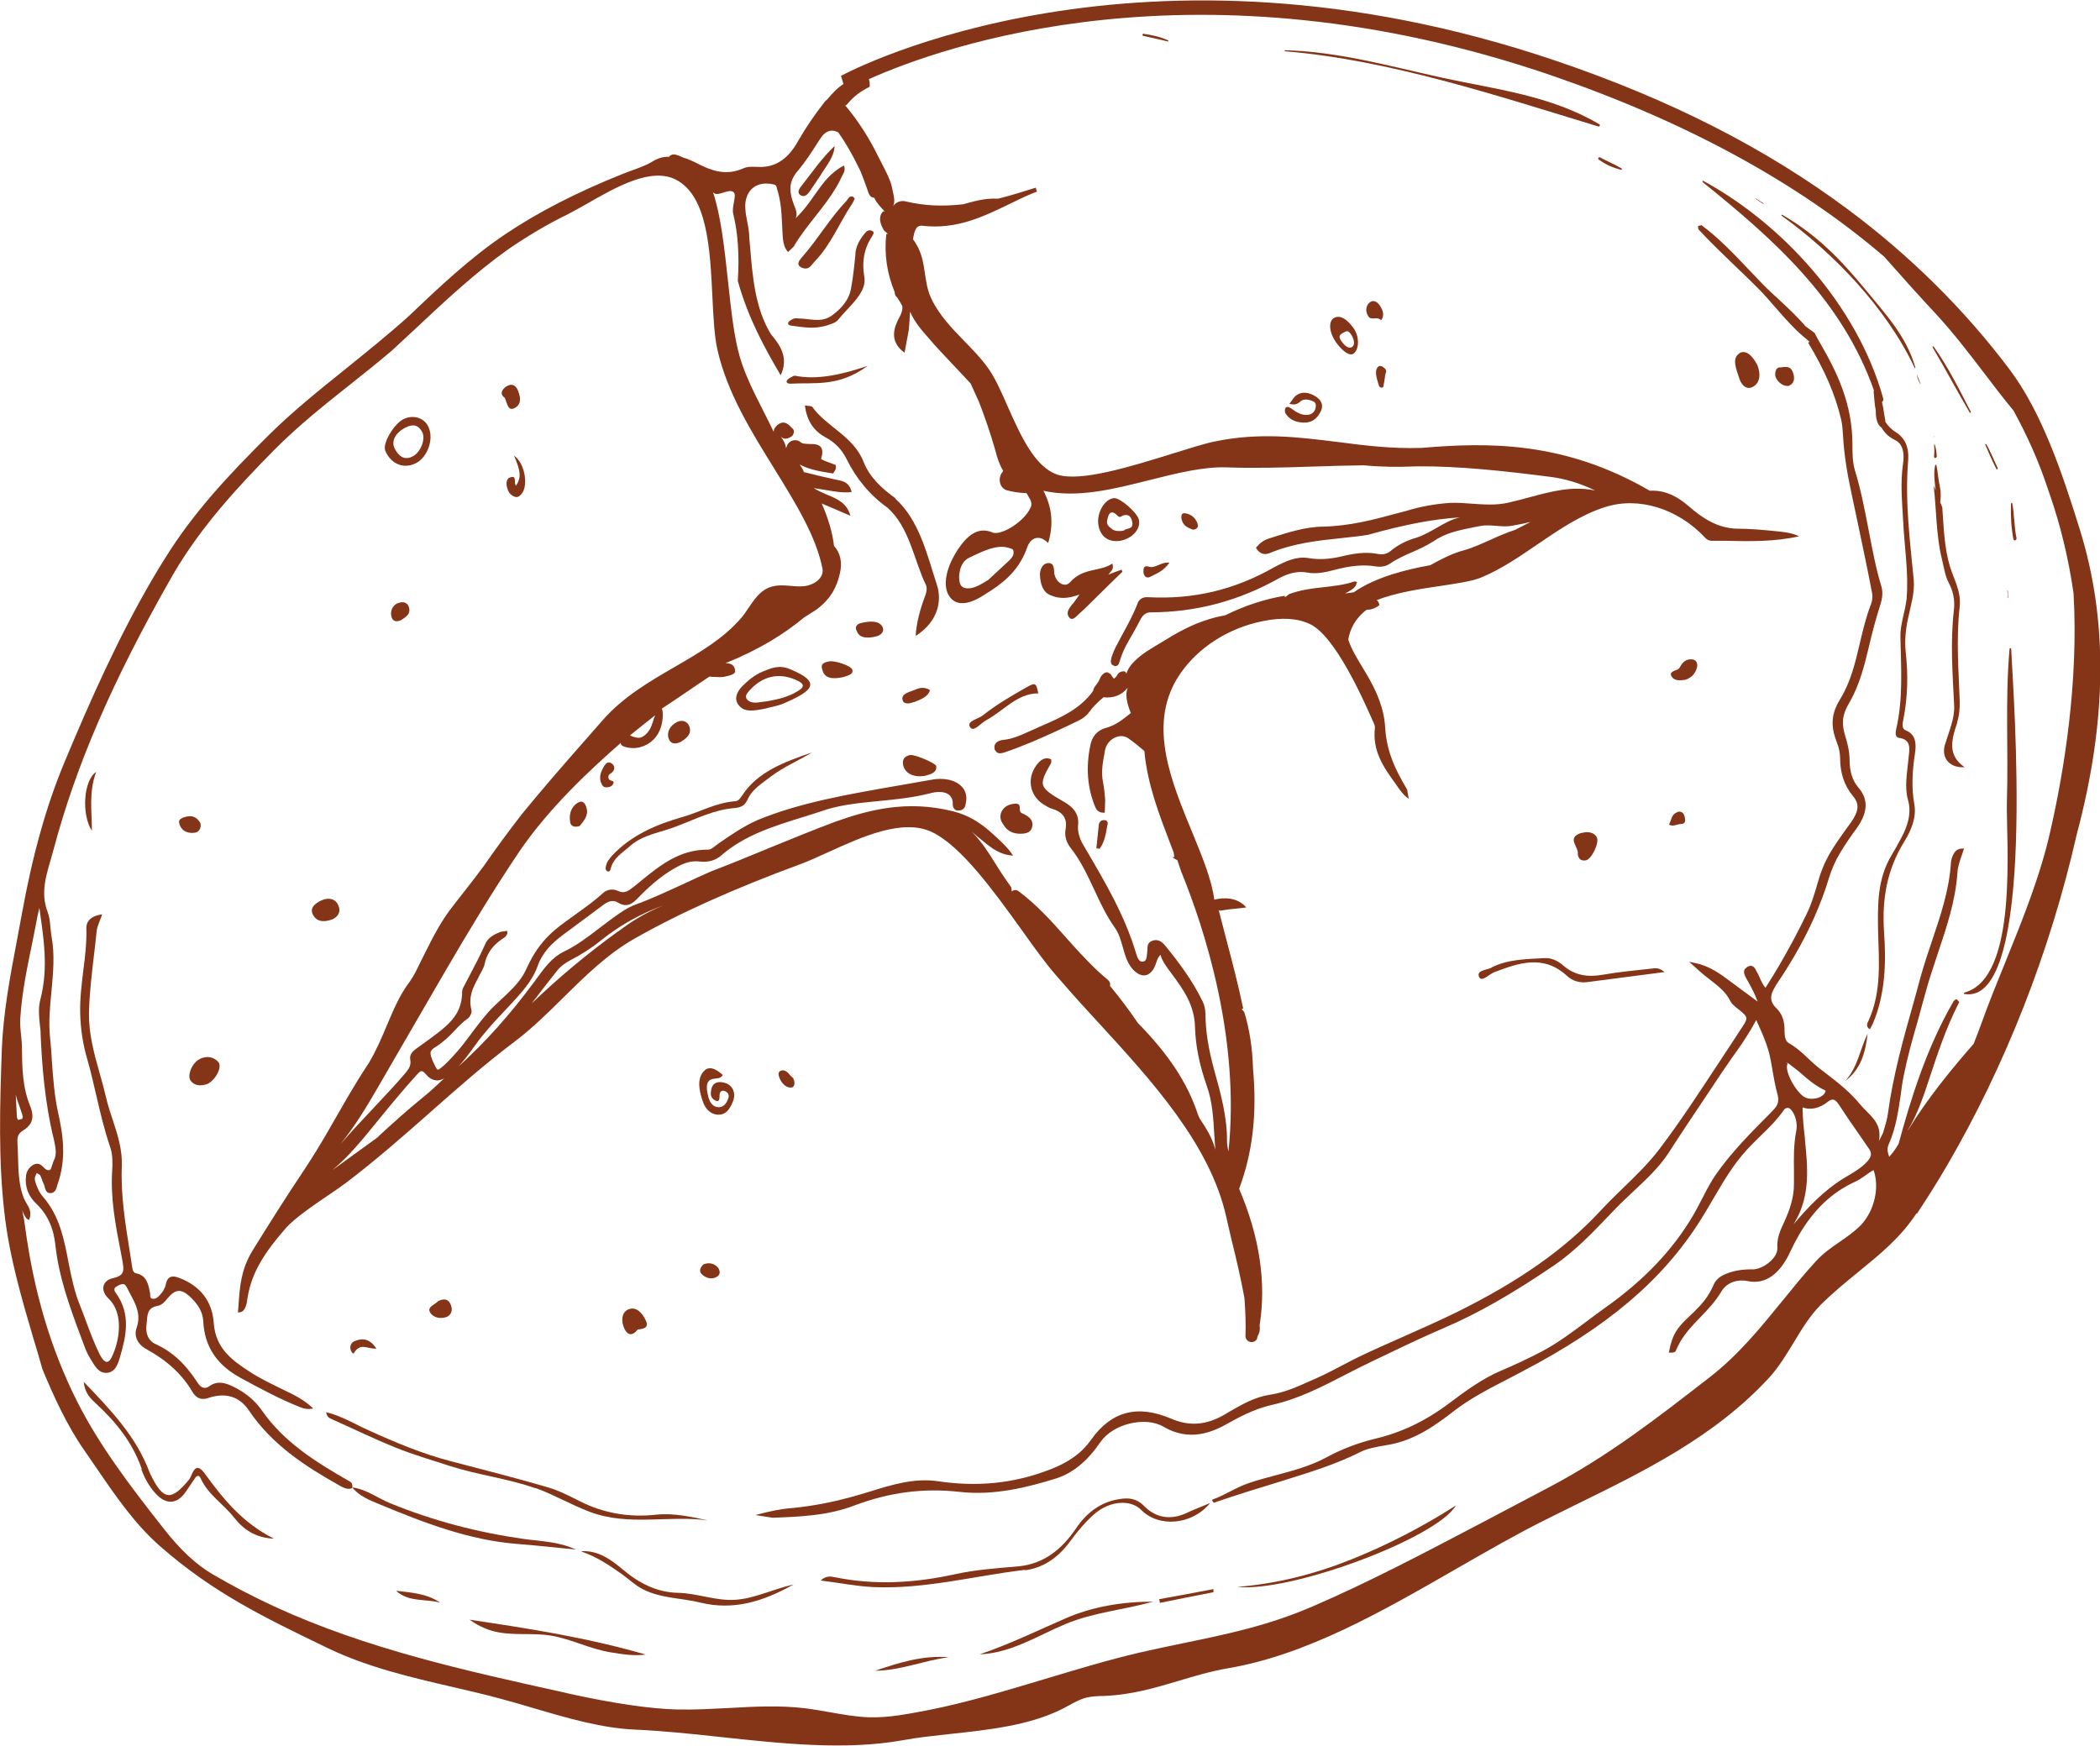 <?xml version="1.0" encoding="UTF-8"?><svg id="_レイヤー_2" xmlns="http://www.w3.org/2000/svg" viewBox="0 0 102.38 85.12"><defs><style>.cls-1{fill:#843518;}</style></defs><g id="_レイヤー_1-2"><path class="cls-1" d="m83.04,8.82c3.84,2.09,7.5,6.05,8.77,10.6.02.09-.01.15-.06.19.04.15.07.31.09.46.02.18.07.34.08.51.13.19.29.36.5.49.45.28.65.74.61,1.34-.17,2.06.09,3.98.27,5.87.05.63-.14,1.23-.27,1.84-.13.57-.18,1.14-.12,1.69.12,1.09.1,2.18-.12,3.29-.04.19-.09.44.13.52.51.2.5.7.44,1.12-.13.85-.18,1.66-.03,2.49.11.62-.15,1.26-.5,1.82-.84,1.36-1.08,2.8-.98,4.36.11,1.52.07,3.06-.55,4.52-.04.09-.09.16-.14.26-.23-.14-.11-.32-.06-.43.64-1.42.5-2.9.46-4.36-.02-1.3-.04-2.55.67-3.72.16-.26.31-.54.45-.8.33-.61.52-1.23.34-1.87-.18-.65-.04-1.32.02-1.99.04-.42.19-.96-.46-1.04-.2-.03-.17-.25-.14-.41.35-1.51.24-2.99.21-4.49-.02-.63.23-1.24.3-1.87.11-1.29-.11-2.54-.17-3.86-.05-.91-.14-1.81,0-2.76.07-.46,0-.95-.39-1.13-.31-.15-.52-.36-.66-.61-.21-.12-.29-.48-.28-.82-.06-.31-.08-.65-.11-.99,0,.01.02.02.03.03-1.54-4.42-4.87-7.38-8.35-10.18-.04-.03-.01-.1.03-.07Z"/><path class="cls-1" d="m49.97,76.55c-2.46.29-4.88.95-7.39.84-.84-.04-1.68-.21-2.57-.32.25-.23.46-.21.7-.16,1.96.4,3.91.28,5.86-.15,1-.22,2.04-.29,3.07-.38,1.26-.12,2.13-.84,2.81-1.84.52-.77,1.2-1.3,2.12-1.44.42-.07.82-.05,1.18.31.59.61,1.31.73,2.09.37.34-.16.7-.3,1.16-.49-.9,1.09-2.51,1.2-3.36.34-.53-.53-1.51-.44-2.23.15-.49.41-.89.91-1.26,1.41-.57.77-1.3,1.27-2.18,1.38Z"/><path class="cls-1" d="m26.1,72.57c-1.36-.48-2.78-.64-4.15-1.08-.89-.29-1.79-.55-2.66-.9-1.06-.43-2.09-.93-3.14-1.4-.11-.05-.21-.1-.25-.33.77.19,1.41.59,2.08.89,1.3.59,2.61,1.14,3.99,1.5,1.57.41,3.14.81,4.69,1.26.56.16,1.09.43,1.62.7,1.17.59,2.42.79,3.7.65.87-.09,1.7.1,2.55.28-1.91-.27-3.88.3-5.78-.42-.9-.34-1.73-.83-2.64-1.16Z"/><path class="cls-1" d="m43.64,24.31c1.18,1.05,1.56,2.75,2.03,4.19.25.72.12,1.78-1.03,2.51.04-.64.21-1.29.48-2,.06-.16.08-.37.02-.49-.58-1.18-.79-2.81-1.88-3.77-.86-.61-1.53-1.43-1.99-2.37-.24-.48-.58-.82-1.05-1.07-.58-.32-.89-.83-.98-1.54.18.03.32.02.36.07.68.96,2.02,1.44,2.5,2.68.3.76.9,1.31,1.56,1.78Z"/><path class="cls-1" d="m6.91,71.63c-.44-1.28-1.25-2.28-2.22-3.18-.27-.25-.55-.5-.61-1.07,1.35,1.4,2.57,2.69,3.21,4.41.01.04.04.07.05.11.62,1.28,1.01,1.31,1.89.23.14-.17.26-.96.75-.28.9,1.24,1.85,2.42,3.38,3.18-.91-.04-1.49-.45-1.94-1.02-.52-.67-1.28-1.12-1.64-1.93-.09-.2-.22-.1-.3.04-.13.2-.27.39-.4.59-.43.65-.98.69-1.5.11-.31-.34-.54-.75-.69-1.18Z"/><path class="cls-1" d="m36.41,39.04c-.09.24-.32.34-.58.36-1.02.08-1.89.53-2.79.87-.79.33-1.67.4-2.33.99-.37.33-.81.57-.94,1.11-.02.08-.06.15-.15.12-.08-.03-.1-.11-.09-.19.03-.24.16-.41.32-.59.93-.98,2.12-1.5,3.42-1.87.85-.24,1.63-.7,2.57-.77.18-.01.26-.17.35-.29.74-1.14,2.03-1.62,3.4-2.09-.68.41-1.41.72-2,1.17-.45.35-.96.64-1.17,1.19Z"/><path class="cls-1" d="m65.91,76.03c1.76-.71,3.46-1.59,5.07-2.62-.93,1.59-8.04,4.25-10.66,3.97,1.94-.15,3.8-.63,5.59-1.35Z"/><path class="cls-1" d="m52.29,29.46c.07-.1.15-.19.34-.47-.6.22-.99.21-1.4.04-.39-.15-.51-.54-.53-1.01,0-.28.14-.54.38-.56.19-.02.3.07.31.39.01.51.5.85.77.55.65-.74,1.45-.5,2.07-.92.09.3-.06.35-.2.54.28-.11.47-.18.65-.24.01.03.03.07.04.1-.44.42-.88.86-1.35,1.32-.25.25-.51.51-.78.75-.14.13-.31.34-.46.16-.19-.23,0-.45.14-.64Z"/><path class="cls-1" d="m17.15,72.51s.02.01.02.02c-.01,0-.02,0-.03,0v-.02Z"/><path class="cls-1" d="m17.18,72.53c.68.09,1.23.52,1.84.77,2.1.86,4.26,1.42,6.49,1.74.86.12,1.74.13,2.56.52-.94-.09-1.88-.2-2.81-.27-2.38-.18-4.57-1.03-6.74-1.93-.48-.2-.99-.39-1.35-.83Z"/><path class="cls-1" d="m38.49,32.62c-.51-.21-.9-.04-1.29.12-.44.18-.75.46-1.04.75-.28.31-.39.66-.09.96.28.29.73.2,1.21.11.27-.08.63-.13.93-.26,1.4-.61,1.9-1.02.28-1.68Zm.25,1.17c-.35.18-.73.3-1.31.4-.1.01-.27.04-.45.06-.24.03-.45,0-.57-.16-.11-.15.01-.28.12-.41.64-.71,1.41-.89,2.24-.54.5.21.49.38-.02.64Z"/><path class="cls-1" d="m28.36,75.64c.82-.04,1.44.42,2.01.9.8.67,1.66,1.11,2.69,1.13.94.02,1.83.4,2.78.34.94-.06,1.79-.5,2.85-.75-1.52.86-2.96,1.27-4.53.89-.92-.23-1.9-.2-2.79-.64-.4-.2-.7-.5-1.05-.75-.62-.44-1.24-.85-1.96-1.1Z"/><path class="cls-1" d="m72.71,47.18c.81-.41,1.7-.41,2.58-.46.35-.02.66.13.92.36.57.49,1.2.58,1.93.45.79-.14,1.6-.21,2.39-.3.17-.02.35-.06.62.17-1.34.17-2.56.33-3.77.49-.37.05-.72-.06-.98-.3-1.15-1.06-2.35-.64-3.56-.18-.25.1-.6.5-.73.23-.15-.33.37-.34.6-.45Z"/><path class="cls-1" d="m56.22,78.1c-1.42.4-2.9.52-4.27,1.09-1.37.57-2.65,1.42-4.19,1.48,1.42-.48,2.76-1.13,4.13-1.73,1.36-.6,2.83-.84,4.33-.84Z"/><path class="cls-1" d="m41.7,12.35c.04-.36.21-.67.46-.97.08-.11.21-.2.36-.12.13.06.05.17,0,.26-.43.64-.49,1.3-.39,1.93.18.81-.73,1.46-1.3,2.18-.06.07-.23.14-.21.13-.87.36-1.45.18-2.05.12-.12-.02-.19-.09-.13-.17.05-.07.15-.13.25-.17.07-.03.18-.02.26-.01.52,0,1.08.23,1.6-.14.54-.39.84-.82.93-1.27.11-.57.17-1.17.23-1.77Z"/><path class="cls-1" d="m18.78,21.97c.27.65.88.91,1.47.63.57-.27.9-1.13.66-1.73-.18-.48-.73-.67-1.22-.44-.47.21-1.05,1.19-.91,1.53Zm.47-.08c-.2-.38.03-.8.54-1.05.35-.18.61-.11.79.22.19.35-.08,1.01-.47,1.2-.42.21-.68-.04-.86-.37Z"/><path class="cls-1" d="m31.48,80.68c-.59.08-1.16-.02-1.72-.11-.99-.16-1.89-.64-2.88-.81-.93-.16-1.87.02-2.79-.21-.48-.12-.89-.35-1.2-.57,2.83.42,5.73.87,8.59,1.7Z"/><path class="cls-1" d="m34.3,52.25c.25-.3.6-.14.94.17-.13.21-.35.15-.52.2-.3.08-.28.4-.23.68.05.26.14.59.42.67.25.08.45-.07.55-.3.06-.13.15-.33-.09-.45-.15-.08-.28-.02-.29.18,0,.19,0,.39-.25.24-.2-.12-.19-.32-.16-.48.07-.44.43-.44.72-.34.33.12.49.48.36.84-.15.39-.34.74-.81.69-.34-.04-.57-.32-.68-.65-.18-.52-.28-1.08.03-1.44Z"/><path class="cls-1" d="m54.66,26.36c.57-.12.97-.59.86-1.03-.1-.36-.93-1.07-1.21-1.04-.48.04-.88.77-.75,1.37.12.56.54.81,1.11.7Zm-.45-.57c-.13-.09-.29-.21-.23-.43.05-.21.1-.46.35-.34.11.05.2.25.32.17.22-.14.49-.12.55.27.07.39-.31.27-.42.42-.22.02-.39.04-.57-.08Z"/><path class="cls-1" d="m41.56,9.91c-.64.95-1.03,2-1.85,2.85-.15.15-.26.43-.6.3-.33-.13-.15-.36,0-.53.78-.89,1.35-1.89,2.16-2.74.09-.1.12-.25.3-.2.03,0,.06.05.1.09-.03.07-.06.15-.11.23Z"/><path class="cls-1" d="m65.98,15.99c-.29-.4-.62-.64-.92-.5-.33.16-.27.77.14,1.29.28.35.58.59.78.47.31-.23.29-.87,0-1.26Zm-.1.33c.13.22.19.48.05.59-.14.11-.32.01-.51-.24-.22-.3-.08-.35.07-.45.09-.02.21-.2.39.11Z"/><path class="cls-1" d="m49.72,39.48c0,.17.13.18.22.23.31.15.46.36.37.65-.05.18-.2.27-.44.29-.38.03-.68-.07-.88-.33-.07-.09-.13-.2-.18-.29-.14-.4.14-.78.59-.83.25-.03.33,0,.32.27Z"/><path class="cls-1" d="m15.66,43.91c.3-.14.64-.12.8.17.16.28.11.56-.23.74-.4.15-.77.16-.97-.21-.18-.33.1-.56.4-.7Z"/><path class="cls-1" d="m9.73,51.64c.38-.18.69-.09.9.13.22.22-.07.84-.5,1.08-.33.12-.65.11-.84-.16-.18-.26.09-.88.44-1.04Z"/><path class="cls-1" d="m84.79,17.23c.34-.22.68.17.89.58.16.43.14.83-.2,1.04-.31.19-.58-.05-.69-.41-.13-.41-.38-.96,0-1.2Z"/><path class="cls-1" d="m77.11,40.62c.28-.09.59-.04.73.19.16.27-.25,1.09-.52,1.14-.25.05-.37-.08-.4-.3.07-.35-.59-.79.18-1.04Z"/><path class="cls-1" d="m64.38,20.08c-.17.33-.44.6-1.01.51-.29-.04-.54-.18-.69-.42-.06-.09-.05-.24.01-.3.09-.08.23.02.35.11.54.41,1.1.31,1.11-.2,0-.08-.02-.15-.11-.2-.18-.09-.35-.12-.51-.08-.19.05-.22.31-.67.19.14-.17.21-.33.35-.42.25-.18.6-.16.96.08.35.24.32.52.21.73Z"/><path class="cls-1" d="m44.39,36.82c.2-.04,1.22.39,1.25.53.04.2-.08.33-.31.41-.09.03-.18.06-.24.07-.61.11-1.07-.18-1.07-.65,0-.21.13-.32.37-.37Z"/><path class="cls-1" d="m30.69,63.83c.35-.11.63.21.79.55.17.36-.08.42-.39.45-.24.31-.52.35-.7-.17-.13-.38-.02-.74.3-.83Z"/><path class="cls-1" d="m50.61,33.81c-1.02,0-1.69.86-2.53,1.31-.26.14-.6.58-.77.36-.24-.31.37-.41.61-.6.64-.51,1.36-.93,2.08-1.34.49-.28.51-.25.62.27Z"/><path class="cls-1" d="m40.03,8.51c-.18.27-.36.54-.54.8-.1.15-.24.31-.42.23-.25-.11-.11-.34,0-.47.54-.69,1.02-1.39,1.62-1.95-.03.54-.38.93-.66,1.38Z"/><path class="cls-1" d="m41.1,33.02c-.55.12-.89.03-.99-.3-.06-.19-.15-.39.32-.47.27-.05,1.05.21,1.12.4.08.24-.23.29-.44.37Z"/><path class="cls-1" d="m81.79,32.65s.09-.07.11-.12c.13-.25.33-.43.64-.37.16.03.23.2.2.35-.07.3-.24.53-.58.64-.24.03-.51.06-.65-.14-.16-.23.09-.29.27-.36Z"/><path class="cls-1" d="m33.18,36.18c-.34.16-.52.04-.59-.19-.09-.33.1-.62.41-.78.25-.13.52-.04.61.22.13.38-.17.59-.43.75Z"/><path class="cls-1" d="m46.25,80.81c-1.21.16-2.35.65-3.58.66,1.16-.4,2.33-.76,3.58-.66Z"/><path class="cls-1" d="m24.85,23.29c.39-.16.17.29.31.39.25-.39.24-.67-.1-1.46.51.34.7,1.39.4,1.82-.09.12-.19.23-.34.19-.24-.07-.36-.26-.41-.51-.04-.17-.01-.37.14-.44Z"/><path class="cls-1" d="m28.26,40.28c-.22.07-.42.03-.46-.17-.06-.36,0-.73.36-.96.27-.17.38.06.43.23.12.38-.13.65-.33.9Z"/><path class="cls-1" d="m38.54,18.71c-.16,0-.25-.07-.15-.19.05-.07.18-.12.28-.18.02-.01.07-.02.09-.02,1.01.21,2.2-.02,3.54-.48-1.42,1.05-2.6.8-3.76.87Z"/><path class="cls-1" d="m42.73,31.03c-.47.12-.84.07-.95-.24-.1-.16-.07-.35.2-.41.42-.1.87-.13,1.04.18.09.17.02.38-.29.47Z"/><path class="cls-1" d="m4.69,37.64c-.37.99-.21,1.89-.21,2.87-.51-.77-.42-2.46.21-2.87Z"/><path class="cls-1" d="m19.41,29.41c.22-.09.46-.05.53.21.09.32-.15.47-.39.62-.22.1-.41.07-.47-.18-.06-.28.05-.54.33-.66Z"/><path class="cls-1" d="m9.53,40.6c-.31.05-.63-.02-.77-.38-.08-.22,0-.29.22-.37.36-.12.6-.03.79.28.05.22-.04.43-.25.47Z"/><path class="cls-1" d="m24.7,18.84c.26-.17.45-.05.56.22.11.29.18.63-.14.82-.36.21-.38-.19-.51-.48-.25-.17-.17-.39.08-.56Z"/><path class="cls-1" d="m67.33,15.61c-.23-.21-.48.05-.63-.2-.18-.29-.07-.59.13-.7.17-.09.37.03.5.29.14.24.13.45,0,.62Z"/><path class="cls-1" d="m29.76,37.72c-.1.07-.14.18-.06.29.06.09.31.03.18.24-.07.12-.22.15-.36.14-.17-.02-.19-.19-.24-.28-.05-.22-.01-.4.08-.58.1-.19.21-.45.45-.31.15.09.23.32-.04.5Z"/><path class="cls-1" d="m86.77,17.92c.24-.02.54-.13.66.3.07.25.05.48-.23.6-.25.02-.49-.14-.62-.4-.06-.11-.07-.49.2-.51Z"/><path class="cls-1" d="m21.35,63.45c.34-.17.57-.09.66.28.06.24-.07.44-.27.5-.32.1-.67,0-.79-.27-.11-.24.27-.36.4-.5Z"/><path class="cls-1" d="m89.96,52.71c.6-.65.72-1.54,1.09-2.31-.1.9-.32,1.74-1.09,2.31Z"/><path class="cls-1" d="m21.46,78.15c-.72-.2-1.53-.01-2.15-.58.74.09,1.5.13,2.15.58Z"/><path class="cls-1" d="m44.56,34.23c-.22.09-.49.12-.55-.07-.12-.35.37-.42.66-.55.24-.11.48-.08.67.04-.1.34-.46.46-.78.59Z"/><path class="cls-1" d="m34.37,61.63c.21-.07.47-.02.65.2.12.22.07.35-.09.44-.25.14-.55.04-.73-.15-.17-.18.02-.45.17-.5Z"/><path class="cls-1" d="m59.16,77.5s0,.1,0,.14c-.87.17-1.74.34-2.61.52-.01-.06-.02-.12-.04-.18.88-.16,1.76-.32,2.64-.49Z"/><path class="cls-1" d="m53.99,40.21c-.07.41-.12.82-.38,1.18-.05-.01-.11-.02-.16-.03.04-.38.08-.76.12-1.14.02-.13.09-.22.24-.23.17-.01.21.11.19.22Z"/><path class="cls-1" d="m67.49,17.94c.17.16.05.25.04.35-.02.21-.06.4-.09.58-.08.07-.19.02-.22-.08-.1-.34-.23-.71-.04-.9.06-.07.19-.06.3.05Z"/><path class="cls-1" d="m81.76,39.6c.2-.07.32.03.37.22.04.16.06.36-.17.36-.19,0-.4.15-.59.03.12-.24.12-.51.4-.6Z"/><path class="cls-1" d="m55.75,27.86c-.02-.24.1-.28.25-.23.33.11.6-.25,1.01-.19-.3.43-.64.53-.94.69-.15.08-.31,0-.33-.26Z"/><path class="cls-1" d="m17.27,65.97c-.06.09-.16-.07-.18-.17-.04-.17.03-.33.19-.4.41-.17.75-.12,1.07.36-.45.03-.77-.31-1.09.21Z"/><path class="cls-1" d="m38.1,52.2c.27-.06.39.25.57.37.1.22.08.43-.08.46-.22.03-.44-.15-.56-.4-.08-.17-.14-.38.07-.43Z"/><path class="cls-1" d="m57.79,25.03c.26.04.48.2.59.49.07.2-.04.29-.22.31-.21-.09-.46-.15-.55-.49-.04-.17-.02-.35.17-.31Z"/><path class="cls-1" d="m97.97,31.65c0-.06.08-.06.08,0,.09,2.06,1.29,17.42-2.28,16.82-.04,0-.03-.06,0-.07,2.65-.71,2.03-7.34,2.07-9.28.08-2.49-.09-4.97.13-7.47Z"/><path class="cls-1" d="m97.88,28.79c.03.24-.01-.02.03.35,0,.01-.02.02-.02,0,0-.03-.03-.42-.03-.36,0,0,.01-.01.01,0Z"/><path class="cls-1" d="m77.95,7.79c-.07-.05-.02-.15.06-.11.34.18.7.33,1.04.53.04.02.01.08-.02.07-.39-.1-.73-.24-1.07-.49Z"/><path class="cls-1" d="m95.42,35.24c-.28.82-.49,1.59.36,2.17-.76.05-1.16-.48-.95-1.13.19-.62.47-1.25.44-1.87-.07-1.53-.2-3.07-.01-4.68.05-.48-.04-.91-.25-1.3-.19-.36-.24-.78-.34-1.18-.28-1.13-.26-2.37-.4-3.58.04.08.07.17.1.25-.05-.41-.11-.83-.03-1.22,0-.04.06-.05.07,0,.07.36.09.72.17,1.07.05.23.04.48.01.72.03.08.07.16.1.24.07,1,.1,2,.38,2.91.2.64.55,1.21.47,1.94-.18,1.59-.05,3.1,0,4.6.01.35-.02.72-.13,1.06Z"/><path class="cls-1" d="m94.29,22.24c.02-.19.02-.35,0-.54,0-.03.03-.03.04,0,.06.19.08.35.09.55,0,.11-.15.11-.13,0Z"/><path class="cls-1" d="m94.3,21.25s-.02.05-.03.07c0,0-.01,0-.01,0,.01-.02.02-.05.03-.07,0,0,.01,0,.01,0Z"/><path class="cls-1" d="m93.45,18.26c.06.15.12.3.18.45.01.01,0,.03-.01.02-.08-.16-.15-.28-.17-.47,0,0,0,0,0,0Z"/><path class="cls-1" d="m93.35,17.95c-1.38-2.94-3.97-5.62-6.49-7.43-.03-.02,0-.06.02-.05,1.68.97,2.83,2.15,4.09,3.68.97,1.19,1.96,2.23,2.41,3.77,0,.02-.02.04-.03.02Z"/><path class="cls-1" d="m85.96,9.94c-.13-.08-.26-.17-.38-.25-.01,0,0-.03,0-.02.13.08.26.16.39.24.02.01,0,.05-.01.03Z"/><path class="cls-1" d="m98.05,24.54s.05-.05.05-.01c.11.56.09,1.15.21,1.71.02.1-.12.16-.15.06-.11-.56-.14-1.16-.12-1.75Z"/><path class="cls-1" d="m96.83,21.65c.22.37.37.78.56,1.17.02.05-.04.1-.06.05-.2-.38-.37-.78-.54-1.18-.01-.03.02-.06.04-.03Z"/><path class="cls-1" d="m94.27,16.9c.7.98,1.26,2.11,1.81,3.18.02.04-.03.07-.05.04-.61-1.04-1.18-2.12-1.81-3.18-.02-.04.03-.07.05-.04Z"/><path class="cls-1" d="m55.76,1.65c.41.06.8.14,1.19.32.03.01,0,.06-.02.05-.4-.09-.79-.19-1.19-.27-.07-.01-.04-.12.03-.11Z"/><path class="cls-1" d="m62.66,2.45c2.62.07,5.1.78,7.65,1.34,2.57.56,5.29.86,7.66,2.27.06.03.02.12-.04.11-4.96-1.51-10.21-3.25-15.28-3.67-.03,0-.03-.05,0-.05Z"/><path class="cls-1" d="m93.43,59.17c-.79,1.2-1.79,2-2.84,2.86-.61.5-1.24,1.01-1.83,1.6-.54.55-.93,1.2-1.31,1.83-.36.59-.73,1.21-1.22,1.74-2.64,2.86-6.09,4.55-9.42,6.18l-1.45.72c-1.41.7-2.83,1.52-4.33,2.38-3.6,2.07-7.32,4.22-11.17,4.87-.82.14-1.62.38-2.39.61-1.14.34-2.31.69-3.68.74-.28,0-.56.02-.83.08-.31.08-.59.24-.87.39-.13.07-.25.14-.38.2-1.58.77-3.5.98-5.36,1.18-.81.09-1.6.17-2.35.31-2.8.5-5.89.16-8.88-.16-1.45-.16-2.83-.3-4.17-.36-1.62-.07-3.32-.57-4.95-1.05-.51-.15-1.01-.3-1.5-.43-.8-.22-1.62-.41-2.44-.6-2.04-.47-4.15-.97-6.03-1.87l-.23-.11c-2.89-1.4-5.39-2.6-7.96-4.85-1.25-1.09-2.17-2.43-3.14-3.85l-.57-.83c-.87-1.24-1.5-2.64-2.06-3.98-.14-.49-.28-.99-.44-1.5-.55-1.87-1.18-3.99-1.42-6.17-.29-2.57-.22-5.12-.12-7.95.07-1.77.4-3.52.72-5.21l.25-1.34c.52-2.89,1.2-5.31,2.07-7.4,1.24-2.97,2.63-6.12,4.34-9.03.2-.34.4-.67.61-1,1.33-2.13,2.97-3.92,5.03-5.96,1.19-1.18,2.46-2.19,3.8-3.27.99-.8,2-1.61,2.98-2.49,1.49-1.42,3.03-2.88,4.76-4.04,1.6-1.07,3.4-2,5.66-2.91.17-.07.34-.13.5-.19.36-.13.7-.25,1.01-.44.26-.16.53-.24.79-.22.08-.1.2-.14.33-.11.14.04.26.09.38.15.19.05.37.13.56.22.72.38,1.45.7,2.36.3.22-.1.48-.08.74-.07.75.03,1.34-.32,1.81-1.06l.17-.29c.36-.62.74-1.17,1.19-1.75.05-.08.11-.14.17-.18.25-.3.52-.59.8-.76l-.12-.4c.59-.32,14.58-7.62,34.87-.73,5.57,1.89,10.24,4.27,14.26,7.27,3,2.24,5.64,4.85,7.83,7.76,1.57,2.08,2.56,5,3.43,7.8,1.39,4.45,1.34,9.33-.15,14.91-1.29,5.69-3.48,11.26-6.31,16.11-.47.81-.97,1.6-1.48,2.37ZM42.4,4.23c-.43.21-.78.47-1.07.82-.05.06-.1.12-.14.07.65.77,1.2,1.63,1.65,2.56.06.12.12.24.19.37.18.35.37.71.45,1.06l.06.28c.05.23.1.46,0,.66.13-.19.38-.29.61-.23.89.21,1.76.26,2.81.14.54-.15,1.09-.31,1.69-.27.61-.15,1.22-.34,1.85-.54l.03.14.03.05c-.45.17-.9.39-1.35.61-1.26.61-2.57,1.25-4.23,1.06-.15-.02-.26.03-.33.16-.07.12-.11.31-.14.5.42.55.5,1.11.58,1.65.06.39.11.8.3,1.21.37.81,1.01,1.47,1.63,2.11.39.4.78.8,1.1,1.24.37.49.69,1.21,1.02,1.97.61,1.36,1.29,2.91,2.4,3.29,1.13.38,3.62-.4,5.62-1.02.84-.26,1.58-.5,2.1-.6,2.16-.44,4-.21,5.94.03,1.3.17,2.65.34,4.11.29,3.18-.27,6.93-.35,11.12,2.09.67-.04,1.28.21,1.93.78.6.52,1.35,1.05,2.33,1.07.63,0,1.26.06,1.88.12.38.04.76.07,1.14.25-1.19.27-2.38.25-3.63.22h-.66c-.1-.01-.21-.06-.27-.13-1.35-1.45-3.27-2.04-4.91-1.51-1.19.38-2.25,1.11-3.28,1.81-.85.58-1.73,1.19-2.7,1.6-.46.2-1.12.29-1.89.41-1.09.16-2.32.34-3.26.72.06.03.11.07.14.24-.21.16-.42.23-.62.22-.27.2-.48.44-.63.7-.14.24-.23.51-.27.76.15.45.39.84.62,1.23l.18.3c.64,1.04.95,1.89,1,2.76.05.88.31,1.68.83,2.6l.24.42.08.45c-.23-.15-.38-.36-.54-.58l-.13-.19c-.55-.76-1.11-1.55-.98-2.69.01-.09-.03-.18-.11-.35-.45-1.02-1.83-4.14-3.06-4.71-.61-.29-1.39-.33-2.31-.14-1.67.34-3.13,1.28-4.01,2.56-.06.09-.12.19-.18.28-1.36,2.32-.27,4.96.79,7.52.47,1.15.92,2.23,1.05,3.22.47-.12,1.13-.12,1.56.38l-.51.06c-.22.02-.43.04-.65.08-.09.01-.17.04-.19-.03l.34,1.31c.3,1.14.61,2.31.86,3.51l-.08.02.13.15c.26.84.4,1.77.43,2.8.2,2.17-.03,4.09-.68,5.82,1,2.33,1.33,4.57,1,6.65.02.16.02.33-.09.52l-.05.17c-.07.11-.21.16-.34.12-.13-.04-.22-.16-.21-.29.02-.58,0-1.18-.05-1.84-.18-.99-.41-1.96-.65-2.93l-.23-1c-.78-3.55-3.65-6.68-6.18-9.44-.58-.63-1.15-1.25-1.67-1.85l-.48-.55c-.48-.55-1.05-1.34-1.64-2.17-1.38-1.92-2.95-4.09-4.37-4.78-1.43-.69-3.43.23-5.04.96-.49.22-.94.43-1.34.58-3.31,1.22-5.98,2.42-8.17,3.67-1.29.74-2.38,1.81-3.43,2.85-.75.74-1.54,1.52-2.39,2.16-1.46,1.1-2.82,2.3-4.13,3.46-1.28,1.13-2.6,2.29-4.03,3.38-.25.19-.58.42-.94.66-.77.52-1.63,1.12-2.04,1.58-.54.62-.93,1.13-1.22,1.63-.34.58-.55,1.13-.66,1.82-.02.15-.03.31-.14.5-.05.08-.11.16-.32.17l.03-.38c.06-.87.12-1.68.64-2.57,0,0,0,0,0,0,.82-1.33,1.68-2.69,2.57-4.02.37-.56.71-1.11,1.03-1.66l1.13-1.96c.3-.51.6-1,.99-1.59.36-.61.62-1.22.87-1.82.24-.56.46-1.1.76-1.6.1-.17.2-.33.32-.48.07-.1.14-.21.2-.31.12-.2.22-.41.33-.64l.14-.28c.25-.5.49-.99.77-1.47.17-.29.35-.57.55-.84.21-.28.43-.56.65-.84.34-.43.68-.87,1.01-1.32.57-.82,1.19-1.67,1.86-2.53.97-1.19,1.99-2.36,3.01-3.52l.92-1.05c.99-1.13,2.27-1.88,3.5-2.59,1.22-.71,2.38-1.38,3.25-2.39.14-.16.26-.34.37-.51.27-.39.54-.8.99-.98.35-.14.72-.11,1.09-.08.18.02.36.03.53.02.38-.01.77-.21.92-.48.07-.12.09-.24.07-.37-.31-1.59-1.31-3.2-2.36-4.9-1.13-1.82-2.29-3.7-2.76-5.77-.16-.7-.2-1.63-.25-2.62-.11-2.29-.24-4.88-1.76-5.68-1.21-.64-2.93.35-4.31,1.14-.37.21-.71.4-1,.55-.93.45-1.88,1.01-2.89,1.7-1.63,1.16-3.12,2.56-4.56,3.91l-1.11,1.03c-.67.57-1.36,1.12-2.03,1.65-1.31,1.04-2.55,2.03-3.7,3.19-1.76,1.78-3.58,3.75-4.93,6.07l-.12.21c-2.86,5.03-4.62,9.11-5.71,13.21l-.14.5c-.24.81-.49,1.65-.15,2.53.09.24.12.51.14.77.01.14.03.28.05.42.17.9.08,1.81,0,2.68-.07.74-.15,1.5-.07,2.25.04.39.07.78.09,1.17.06.82.12,1.67.3,2.49.23,1.04.44,2.24-.04,3.56-.02.08-.04.16-.08.23-.06.1-.15.15-.26.15-.2,0-.24-.17-.3-.41-.04-.07-.07-.15-.1-.24-.04-.11-.08-.24-.14-.26l-.12-.07-.07.16c-.07.13.02.35.13.61.05.12.13.25.24.38.39.45.67.97.87,1.59.17.53.28,1.08.38,1.62.14.69.28,1.41.55,2.07.11.28.22.56.32.84.2.53.4,1.08.66,1.59.11.22.24.35.34.35.08,0,.15-.08.22-.19,0,0,0,0,0-.01.37-.72.66-2.14-.15-2.9-.24-.23-.31-.51-.18-.72.08-.14.23-.23.43-.27.22-.05.36-.12.43-.24.09-.15.05-.37,0-.65l-.07-.37c-.25-1.28-.51-2.61-.42-3.98.02-.34.03-.79-.1-1.15-.28-.82-.48-1.67-.67-2.49-.14-.59-.27-1.19-.44-1.77-.22-.75-.33-1.48-.35-2.25-.02-.7.07-1.41.15-2.09.09-.68.17-1.38.15-2.07,0-.11.02-.21.07-.3.11-.19.34-.33.7-.37-.04.12-.08.22-.12.32-.07.19-.14.35-.15.51-.04.42-.09.83-.14,1.25-.1.87-.21,1.77-.23,2.67-.03,1.04.25,2.04.52,3,.11.39.22.78.31,1.17.08.36.2.72.32,1.08.24.72.48,1.47.45,2.28-.06,1.44.18,2.86.4,4.24l.1.65c.03.19.06.3.2.33.49.1.6.5.68,1,0,.16.01.22.12.24.17.03.29-.1.43-.27.04-.05.07-.09.1-.14.05-.09.1-.2.12-.32.02-.08.04-.14.07-.19.13-.23.37-.17.54-.11,1.06.39,1.65,1.15,1.72,2.21.09,1.21.84,1.79,1.74,2.37.53.35,1.09.61,1.68.9.48.23.98.47,1.43.9-.3.07-.5-.01-.68-.08-.98-.39-1.92-.9-2.86-1.41-1.16-.63-1.76-1.53-1.82-2.76-.02-.43-.23-.82-.68-1.23-.2-.18-.37-.26-.53-.25-.17.01-.34.13-.54.37-.11.14-.26.32-.48.36-.2.03-.33.11-.41.24-.08.14-.1.33-.11.51l-.02.19c-.05.43.11.77.44.92.8.36,1.45.95,2.05,1.88.09.14.19.23.29.25.09.02.19,0,.29-.08.38-.26.73-.18,1.13.01.61.29,1.08.68,1.43,1.18,1.08,1.55,2.61,2.5,4.23,3.43.1.05.21.11.17.36-.25.09-.46-.04-.72-.19-1.58-.89-3.19-1.94-4.3-3.58-.47-.71-1.15-.92-2.03-.62-.3.1-.56,0-.74-.31-.49-.84-1.22-1.52-2.24-2.08-.44-.24-.62-.64-.48-1.04.23-.65-.04-1.15-.32-1.67l-.16-.31c-.04-.08-.09-.13-.14-.15-.08-.02-.17.01-.3.08-.08.04-.13.08-.15.12-.01.02-.05.09.06.23.75,1.04.5,2.13.18,3.19-.04.14-.09.28-.16.4-.1.17-.24.27-.41.3-.41.06-.61-.28-.79-.58-.13-.21-.25-.42-.33-.65l-.18-.48c-.54-1.44-1.09-2.94-1.26-4.52-.09-.84-.39-1.5-.93-2.01-.39-.37-.57-.84-.5-1.37.01-.09.04-.18.09-.27.1-.17.26-.29.42-.31.11-.01.21.03.28.11.2.21.29.24.4.17.04-.06.06-.15.09-.23.02-.08.05-.16.08-.22.15-.3.08-.63,0-1-.46-1.86-.59-3.74-.65-5.17,0-.16-.02-.31-.04-.47-.04-.39-.08-.79.03-1.21.41-1.56.14-3.07-.05-4.46-.07.27-.12.54-.17.81l-.16.81c-.25,1.22-.52,2.48-.6,3.75-.02.29.01.58.04.86.02.2.04.4.04.59.01.94.02,1.92.4,2.84.14.35.15.62.02.85-.08.13-.2.25-.37.35-.09.06-.16.12-.2.19-.06.1-.08.22-.07.38.02.25.02.5.03.76.02.64.03,1.31.27,1.94.04.1.1.2.15.29.13.21.26.44.12.8-.14-.04-.19-.16-.24-.25-.05-.1-.08-.16-.1-.24l.05.26c.04.18.07.36.09.54.43,3.21,1.26,5.99,2.53,8.52,1.1,2.18,2.57,4.11,4.23,6.22.83,1.06,1.59,1.76,2.39,2.23.96.56,1.97,1.09,3.01,1.57,4.51,2.07,9.23,3.11,14.21,4.21l.16.04c2.19.48,3.96.74,5.28.77.83.02,1.65-.03,2.48-.07,1.22-.07,2.48-.14,3.73.01.4.05.8.12,1.2.19.63.11,1.28.23,1.92.25.98.03,1.95-.17,2.9-.35,1.92-.38,3.82-.96,5.66-1.51,1.53-.46,3.11-.94,4.7-1.31.7-.16,1.38-.3,2.05-.44,2.14-.44,4.16-.86,6.31-1.79,2.83-1.22,5.58-2.68,8.25-4.08l3.28-1.73c2.89-1.52,5.29-3.39,7.84-5.37,1.41-1.09,2.49-2.43,3.55-3.73.53-.65,1.06-1.31,1.64-1.94.34-.37.75-.66,1.16-.94.32-.22.63-.44.91-.7.18-.16.33-.36.46-.58.43-.73.49-1.61.27-2.21-.14.07-.27.17-.4.26-.17.12-.34.24-.53.32-1.1.51-1.98,1.34-2.7,2.57-.17.29-.32.59-.46.89-.05.11-.11.22-.17.32-.34.59-.95,1.25-1.88,1.05-.43-.09-.99.02-1.28.51,0,0,0,0,0,0-.28.47-.65.87-1.02,1.25-.36.37-.73.76-.99,1.21-.08.14-.16.3-.23.47l-.12.05h-.2s.02-.1.02-.1c.08-.4.17-.66.31-.9.14-.24.34-.47.69-.79.34-.32.7-.67.95-1.1.07-.11.13-.23.25-.5.12-.2.29-.34.56-.45.39-.16.82-.23,1.29-.22.38.01.89-.3,1.12-.68.07-.13.11-.25.1-.36-.03-.48.13-.84.36-1.33.22-.49.45-1.09.45-1.8v-.59c-.01-.65-.02-1.32.11-1.98.06-.29,0-.63-.13-.87-.16-.28-.26-.31-.43-.22-.35.51-.78.94-1.21,1.35-.22.21-.43.43-.64.65-.61.67-1.07,1.42-1.56,2.26l-.2.34c-.16.28-.33.56-.5.83-1.84,2.92-4.52,5.2-8.71,7.39l-.59.31c-.93.48-1.9.97-2.75,1.63-.85.66-1.85,1.38-3.09,1.61l-.28.05c-.4.07-.82.14-1.17.32-1.19.6-2.48.99-3.72,1.38-1.1.34-2.23.68-3.42,1.09l-.09-.14.09-.04c.28-.1.54-.24.8-.37.29-.15.59-.3.91-.41.44-.15.9-.27,1.35-.39.81-.22,1.65-.44,2.41-.85.77-.42,1.59-.73,2.43-.93,1.25-.3,2.4-.84,3.55-1.7.8-.6,1.63-1.22,2.58-1.62.66-.28,1.32-.59,1.95-.92.8-.42,1.54-.98,2.25-1.51.28-.21.56-.42.84-.62,1.91-1.35,3.33-2.84,4.33-4.56l.17-.31c.09-.17.18-.34.27-.51.12-.24.24-.47.38-.71.08-.13.16-.27.25-.4.77-1.1,1.72-2.06,2.64-2.98l.15-.16c.08-.08.14-.15.18-.22.09-.16.11-.33.05-.55-.11-.41-.19-.84-.26-1.27l-.08-.44c-.12-.64-.38-1.23-.7-1.93-.08.15-.16.29-.24.43-.29.49-.6.94-.92,1.38-.17.25-.34.49-.51.74l-.84,1.26c-.59.88-1.18,1.76-1.75,2.65-.47.72-1.09,1.3-1.69,1.86-.28.27-.57.53-.84.81l-.31.32c-.85.89-1.73,1.82-2.78,2.53-2,1.36-3.69,2.33-5.33,3.03-.88.38-1.76.79-2.63,1.21l-.88.42c-.44.21-.87.43-1.3.65-1.12.58-2.28,1.18-3.56,1.47-.67.15-1.33.43-2.14.89-.82.47-1.92.92-3.18.18-.89-.52-2.46-.14-3.07.75-.64.93-1.34,1.51-2.15,1.77-1.38.43-3.02.85-4.7.66-1.77-.2-3.45.02-5.14.66-1.3.5-2.67.55-3.99.6l-.84-.13c.68-.19,1.24-.3,1.76-.34,1.06-.1,2.14-.31,3.29-.65l.54-.16c1.06-.33,2.16-.67,3.31-.5,1.95.29,3.74.1,5.48-.58.91-.35,1.54-.81,1.98-1.44.99-1.4,2.27-1.73,3.91-1.03.89.38,1.7.32,2.6-.2l.25-.15c.61-.35,1.23-.71,1.97-.82.68-.1,1.32-.38,1.93-.66l.3-.13c.43-.19.85-.41,1.27-.63.36-.19.72-.38,1.09-.55.61-.29,1.24-.56,1.86-.84.88-.39,1.76-.78,2.62-1.2,3.06-1.51,5.29-3.08,7.02-4.94.36-.39.74-.76,1.12-1.13.63-.61,1.28-1.24,1.81-1.95,1.03-1.36,1.98-2.83,2.91-4.24,0,0,1.13-1.71,1.18-1.8.2-.34.16-.38-.41-.83-.09-.08-.2-.17-.26-.29-.22-.45-.59-.73-.97-1.03l-.32-.25c-.14-.11-.27-.24-.41-.36l-.31-.28.29.06c.71.14,1.26.55,1.79.95.42.31.86.64,1.26.93-.15-.41-.35-.77-.56-1.14-.07-.13-.15-.29-.07-.44l.13-.12h.02c.24-.14.36.08.44.25.05.08.08.16.12.24.09.21.18.4.3.54.24-.37.46-.74.68-1.11.47-.81.93-1.66,1.35-2.54.21-.43.34-.88.47-1.31.08-.28.16-.56.27-.83.11-.29.25-.56.4-.82.23-.39.5-.76.76-1.13l.22-.3c.06-.08.1-.15.15-.23.26-.44.25-.75-.04-1.09-.41-.49-.62-1.11-.62-1.83,0-.24-.05-.51-.16-.78-.22-.57-.36-1.21.1-2l.1-.17c.49-.83.7-1.72.92-2.66.15-.63.3-1.28.55-1.92.06-.15.08-.36.05-.52-.2-1.06-.43-2.14-.66-3.24l-.36-1.7c-.22-1.02-.35-1.88-.4-2.78-.02-.25-.03-.51-.09-.75-.28-1.2-.79-2.39-1.61-3.75l.07-.04-.13-.12c-.55-.43-1.04-.99-1.52-1.54-.29-.34-.58-.67-.89-.98-.35-.35-.71-.7-1.07-1.04-.61-.59-1.23-1.18-1.81-1.81l-.02-.16.17-.04c.84.62,1.58,1.4,2.3,2.16l.64.67c.27.28.56.55.85.81.45.42.9.84,1.28,1.29l.44.32s.22.42.29.53c.81,1.39,1.56,2.94,1.56,4.91,0,.42,0,.86.12,1.26.3.98.49,1.99.68,2.97.18.94.35,1.84.61,2.69.08.26.06.56-.05.9-.22.69-.4,1.37-.56,2.06-.22.93-.47,1.9-.97,2.75-.37.62-.34,1.06-.18,1.59.11.36.21.75.21,1.15,0,.57.14,1.02.42,1.35.45.52.48,1.07.1,1.73-.05.09-.11.18-.18.28-.28.38-.55.77-.79,1.17-.25.42-.42.82-.54,1.2-.39,1.3-.97,2.61-1.73,3.9-.23.39-.47.78-.77,1.22-.06.08-.11.17-.16.26-.18.31-.3.64.07,1,.29.28.42.63.41,1.14,0,.21.03.47.2.57.37.21.68.49.97.77.17.16.33.31.51.45l.4.31c.56.43,1.13.88,1.61,1.47.1.12.21.23.32.34.36.36.73.73.59,1.44l.12-.23c.05-.09.07-.14.09-.19l.06-.21c.07-.23.14-.47.17-.71.25-1.86.76-3.68,1.26-5.44l.35-1.28c.16-.57.35-1.14.54-1.7.41-1.22.84-2.48.92-3.79.01-.17.06-.32.14-.46.09-.16.22-.27.5-.25l-.1.3c-.1.29-.2.57-.22.86-.09,1.39-.54,2.71-.97,3.99-.22.66-.44,1.32-.62,1.99-.12.45-.25.9-.37,1.35-.24.83-.48,1.68-.65,2.54-.07.33-.12.67-.16,1.01-.12.8-.24,1.62-.58,2.38-.1.22-.05.4.02.61.15-.16.29-.34.46-.63.59-2.17,1.36-4.69,2.69-6.97,0,0,.11-.09.11-.09l.07.04.09.11-.04.07c-.59,1.15-1.01,2.41-1.41,3.62-.28.86-.58,1.75-1.06,2.56,0,0,0,0,0,.01.97-1.59,2.17-3.04,3.21-4.23.13-.33.26-.67.38-1,.36-1.01.77-2.01,1.18-3.02.84-2.07,1.7-4.21,2.18-6.36.66-2.89,1.38-7.24,1.13-11.58-.24-1.68-.63-3.3-1.16-4.83l-.12-.35c-.42-1.26-.96-2.48-1.65-3.74-.48-.58-.95-1.19-1.41-1.8-.75-.98-1.51-1.98-2.38-2.92-.84-.9-1.68-1.84-2.51-2.78-4.23-3.63-9.7-6.6-16.25-8.85-17.24-5.89-29.72-1.39-33.25.19.02.06.04.12.04.27Zm45.59,51.31c.14,1.35.28,2.75-.48,4.04-.02.04-.05.08-.07.12.68-.8,1.44-1.62,2.42-2.23l.27-.16c.33-.2.65-.39.9-.67.05-.05.09-.11.12-.16.09-.15.08-.28-.01-.43l-.53-.77c-.33-.47-.66-.95-.97-1.43-.09-.14-.18-.21-.26-.23-.08-.01-.17.02-.29.12-.39.31-.83.4-1.21.26,0,.51.06,1.03.12,1.55Zm-.91-3.72l.07.04-.03.1c-.06.43.52,1.41.92,1.57.22.08.43.05.61,0,.15-.06.25-.13.31-.23.02-.04.04-.08.04-.12-.51-.23-.91-.59-1.31-.94l-.52-.4-.09-.02Zm-29.91-10.04l.08.02-.03-.23-.15-.39c-.55-1.44-1.13-2.92-1.28-4.56-.25-.21-.5-.42-.77-.61-.14-.1-.32-.14-.5-.1-.22.05-.43.2-.55.41-.05.09-.09.18-.12.39-.09.49-.17.94-.08,1.4.06.31.09.61.11.91l-.02.61c-.33.02-.42-.18-.46-.27-.39-.93-.47-1.95-.24-3.03.03-.15.08-.27.14-.38.14-.23.34-.38.63-.46.5-.13.88-.47,1.2-.72-.19-.47-.29-.91-.15-1.24-.27.36-.7.53-1.18.47-.29.24-.52.47-.72.75-.14.19-.35.31-.46.37-.75.37-1.52.72-2.31,1.06-.44.18-.89.36-1.34.51-.11.04-.26.07-.37,0l-.11-.14v-.04c-.02-.09-.01-.17.03-.23.07-.11.2-.18.38-.2.44-.04.85-.22,1.2-.38.22-.1.44-.2.65-.29.99-.43,1.93-.85,2.55-1.73,0-.05.02-.11.05-.16l.18-.25c.04-.07.08-.13.13-.26.06-.11.19-.23.32-.23l.17.09.02.04c.08.14.14.17.13.19h0c.07-.05.13-.11.17-.19h0c.05-.09.13-.15.24-.17.1-.02.19,0,.2.12.03-.09.06-.17.11-.25.3-.52.97-.91,1.51-1.23l.28-.17c.87-.54,1.58-.88,2.46-1.11.16-.03.33-.07.47-.1.97-.48,1.97-.8,2.9-.95v.08s.21-.16.21-.16c.6-.22,1.16-.28,1.71-.34.51-.06.99-.11,1.48-.28l.12.03-.06.17c-.06.11-.15.17-.23.22-.06.04-.12.08-.29.17l.42-.06c1.06-.74,2.56-1.11,3.73-1.32.54-.3,1.08-.58,1.65-.73.43-.12.86-.32,1.29-.51.39-.18.79-.35,1.19-.48.25-.13.5-.26.76-.39-.28.07-.57.13-.87.18-.28.06-.56.03-.83.01-.27-.02-.52-.04-.76.01l-.36.07c-.68.14-1.32.26-1.94.69-.31.2-.64.35-.98.5-.37.16-.76.33-1.14.59-.19.12-.41.16-.66.12-.6-.1-1.26-.04-2.1.19-.38.1-.82.19-1.24.11-.43-.08-.86,0-1.37.27-1.98,1.11-4.03,1.66-6.27,1.67-.2,0-.34.08-.48.31,0,0,0,.02-.01.02-.12.24-.25.47-.38.7-.23.4-.48.81-.62,1.29l-.07.2c-.06.1-.14.11-.2.1l-.13-.07-.02-.03c-.05-.08-.04-.19.01-.36.06-.16.12-.33.2-.48.11-.21.22-.41.33-.62.26-.48.52-.94.76-1.57.1-.17.26-.24.48-.23,2.19.12,4.21-.35,6.15-1.46.55-.29,1.08-.54,1.65-.45.51.09,1.06.06,1.64-.08.54-.13,1.16-.24,1.75-.12.26.05.46,0,.62-.13.44-.37.89-.55,1.24-.65.36-.11.7-.31,1.04-.5.36-.21.73-.42,1.12-.5-1.3.08-2.67.34-4.49.85-.42.07-.86.11-1.3.16-1.15.12-2.34.25-3.49.73-.32.13-.53-.02-.67-.26.19-.23.37-.37.66-.46.85-.27,1.72-.56,2.61-.57,1.33-.03,2.5-.35,3.54-.63l.53-.14c.68-.21,1.39-.34,2.15-.39.33-.01.67.01,1.02.04.59.04,1.2.09,1.8-.05.35-.08.7-.17,1.06-.27,1.01-.27,2.05-.56,3.17-.32-.72-.35-1.47-.58-2.21-.67-2.18-.28-4.47-.53-6.47-.51-.94.04-1.77.03-2.6-.05-.81.01-1.63.03-2.44.06-1.51.05-2.93.09-4.24.04-1.13-.04-2.42.28-3.77.62-1.74.44-3.53.89-5.17.52.4.77.52,1.59.23,2.55-.17-.18-.37-.27-.55-.25-.16.02-.29.12-.39.28-.03.05-.05.1-.07.15-.09.26-.2.5-.32.7-.51.86-1.25,1.32-1.97,1.76-.31.18-.75.37-1.12.26-.2-.06-.35-.2-.46-.41-.23-.47-.1-1.2.35-1.97.06-.11.13-.21.21-.32.5-.72,1.02-.96,1.59-.72.39.18,1.43-.44,1.8-1.07.05-.09.09-.17.11-.25.02-.09-.02-.24-.1-.36l-.13-.23c-.4-.02-.71-.07-.99-.15-.12-.04-.22-.14-.28-.28-.06-.16-.06-.35.04-.53.03-.04.05-.08.09-.12-.16-.27-.29-.61-.4-1.06-.25-.87-.52-1.64-.79-2.33-.14-.31-.28-.61-.4-.88-.31-.34-.62-.66-.92-.98-.28-.3-.56-.6-.83-.89l-.24-.28c-.37-.41-.75-.85-.96-1.35l-.06.86-.21,1.14c-.78-.56-.51-1.27-.24-1.75.11-.2.15-.39.13-.53-.05-.08-.1-.17-.15-.26l-.1-.15c-.09-.08-.13-.17-.12-.26-.38-.92-.52-1.87-.41-2.84h.08s-.19-.17-.19-.17c-.21-.34-.25-.62-.12-.84.04-.07.1-.14.17-.07-.23-.24-.44-.47-.53-.69-.22,0-.28-.22-.35-.44-.09-.26-.18-.51-.31-.83l-.1-.21c-.34-.69-.66-1.24-.99-1.7-.31-.18-.63-.08-.85.26l-.14.21c-.3.47-.61.96-1.01,1.43-.07.08-.12.16-.17.24-.22.38-.23.78.02,1.42.08.2.17.4.07.62.39-.37.69-.79.97-1.2.38-.53.73-1.03,1.39-1.37.07.22,0,.34-.11.54-.08.18-.17.35-.27.52-.29.49-.64.94-1.01,1.41-.37.47-.76.96-1.07,1.49l-.27.26c-.18-.2-.22-.41-.25-.64-.02-.23-.03-.46-.04-.69-.03-.58-.05-1.13-.25-1.76-.02-.12-.04-.18-.17-.21-.54-.12-.99.03-1.22.43-.12.21-.18.48-.15.78.01.21.05.41.09.61.05.26.1.52.1.8l.04.43c.12,1.48.25,3,1.01,4.25.44.52.89,1.15.48,2.01-.78-1.33-1.58-2.77-2.09-4.6.08-1.25.01-2.32-.22-3.26-.05-.19,0-.4.03-.58.04-.22.08-.41-.02-.49-.11-.1-.31-.04-.52.03-.19.06-.38.11-.48-.03.39,1.16.56,2.76.73,4.32.15,1.4.29,2.73.58,3.72.36,1.24,1.09,2.46,1.65,3.65,0-.06.01-.13.05-.19l.12-.14c.29-.23.46-.09.58,0l.15.15c.06.05.14.14.04.32,0,.02-.02.03-.03.05-.2.16-.42.2-.56.04.13.19.24.38.25.57l.07-.18c.07-.12.18-.19.31-.21.13-.02.26.02.34.1.07.07.24.07.41.08.23,0,.46,0,.58.17.08.12.08.31,0,.55.02.05.27.14.41.19.11.04.22.08.31.12v.16s-.03.08-.03.08l-.1.16h-.06c-.56-.09-1.12-.18-1.57-.43l.16.26.04.11c.55.14,1.1.27,1.66.39.26.05.56.12.67.58-.34.05-.64,0-.92-.04-.32-.05-.62-.1-.93-.15.22.14.46.24.69.34.46.19.93.39,1.1,1.01l-1.4-.6c.32.73.53,1.44.6,2.07.31.34.41.79.29,1.33-.08.35-.19.64-.34.9-.19.32-.45.61-.8.87-.21.14-.42.27-.61.39-.99.82-2.16,1.55-3.83,2.23.12,0,.48,0,.47.43-.07.12-.22.16-.44.21-.17.05-.35.04-.52.03-.11,0-.22-.01-.29-.02-.8.53-1.58,1.08-2.32,1.56.04.12.05.27.04.43-.02.3-.1.57-.23.8-.18.3-.45.52-.79.63-.27.09-.54.09-.82.01-.13-.04-.23-.1-.2-.2-1.54,1.35-3.49,3.17-4.93,5.27-1.34,1.99-2.56,4.03-3.57,5.76-.5.85-2.71,4.68-3.34,5.76-.54.93-1.11,1.89-1.84,2.79.54-.62,1.09-1.21,1.62-1.77.53-.57,1.05-1.11,1.55-1.7.06-.08.12-.15.17-.23.08-.14.1-.28.07-.44-.02-.1,0-.19.05-.28.08-.14.25-.25.39-.35l.54-.39c.51-.38.99-.73,1.28-1.22.18-.31.27-.66.27-1.05,0-.1.04-.19.08-.26l.33-.63c.24-.46.49-.93.75-1.52.17-.29.44-.41.71-.52l.32-.05c.02.06.03.12-.02.2-.02.03-.05.08-.1.12-.35.22-.6.46-.76.74-.1.17-.17.35-.21.55-.03.14-.09.26-.23.51l-.11.22c-.24.45-.46.88-.31,1.51.02.08.02.15-.05.27-.02.04-.05.08-.09.13-.25.17-.46.38-.68.62-.24.25-.49.51-.9.78-.1.06-.19.12-.24.2-.04.06-.07.18.11.57.09.19.16.34.21.35.06.01.24-.15.34-.24.11-.1.21-.21.41-.42.35-.37.65-.78.94-1.17.35-.46.67-.89,1.05-1.26l.36-.34c.41-.38.8-.74,1.08-1.21.05-.09.1-.18.14-.27.1-.21.2-.42.31-.61.3-.51.66-.94,1.1-1.31.3-.25.63-.48.96-.72.46-.33.94-.67,1.39-1.08.18-.16.47-.2.7-.09.33.16.53,0,.84-.25l.26-.21c.94-.77,1.91-1.56,3.3-1.55.12,0,.21-.07.31-.15l.23-.17c.58-.4,1.19-.82,1.87-1.12,2.08-.86,4.43-1.26,6.9-1.69l1.54-.27c.64-.13,1.21,0,1.52.33.2.21.27.49.19.84-.01.06-.02.13-.06.18-.05.08-.13.13-.24.14-.1.01-.19,0-.24-.06-.09-.08-.09-.19-.09-.29,0-.18-.07-.32-.19-.42-.22-.17-.59-.15-.86-.08-.84.22-1.71.31-2.55.39-.9.09-1.75.17-2.54.41-.37.13-.75.24-1.12.36-1.49.46-2.89.9-4.01,1.87-.29.26-.66.36-1.07.31-.33-.04-.66.03-1.04.23-.65.34-1.27.83-1.95,1.53-.27.28-.54.52-1,.24-.28-.17-.54-.02-.78.17-.2.15-.4.3-.59.44-.18.13-.93.69-.93.69-.55.4-1.07.78-1.4,1.35-.07.12-.14.25-.19.4-.08.22-.17.42-.28.6-.18.31-.4.59-.64.86-.22.25-.44.49-.67.73-.35.37-.71.75-1.05,1.17-.17.2-.33.42-.49.64-.23.32-.47.64-.75.95,1.34-1.22,2.5-2.52,3.65-4.07l.19-.26c.36-.49.73-1,1.29-1.27.61-.29,1.17-.71,1.75-1.16l.6-.45c.36-.26.72-.53,1.18-.7.77-.28,1.51-.63,2.3-.99.45-.21.9-.42,1.36-.62.92-.35,1.84-.73,2.76-1.11,1.08-.44,2.17-.89,3.29-1.31,1.66-.59,3.49-1.06,5.7-.52,1.06.26,1.67.82,2.25,1.36.24.23.49.46.72.81-.62-.03-1.03-.35-1.42-.67-.19-.15-.39-.31-.59-.49.46.46.82,1.02,1.16,1.57.16.26.32.51.49.75l.27.39.03.2c.1-.09.23-.09.33-.01.89.66,1.63,1.49,2.34,2.29.21.24.43.48.65.72.17.18.35.36.52.54.27.27.54.52.83.76.11.09.15.22.11.3.49.59.95,1.2,1.36,1.81,1.51,1.54,2.41,2.91,2.92,4.43.02.06.04.11.09.22.32.48.63.97.77,1.53-.02-.24-.03-.48-.05-.73-.05-.82-.09-1.6-.36-2.36-.36-1.02-.56-1.99-.58-2.89-.03-1.1-.58-1.84-1.17-2.64-.22-.29-.44-.59-.51-.88-.05.05-.09.09-.12.15-.04.08-.07.15-.09.23-.02.06-.04.13-.11.27-.12.21-.27.33-.44.35-.18.02-.38-.07-.57-.27-.19-.2-.29-.42-.37-.64-.05-.15-.1-.3-.14-.46-.1-.35-.19-.67-.38-.94-.42-.59-.72-1.23-1.01-1.86-.33-.7-.66-1.42-1.16-2.05-.21-.27-.3-.59-.24-.91.09-.52-.12-.83-.68-1-.14-.04-.26-.12-.42-.22-.6-.39-.78-1.14-.41-1.76.05-.09.11-.17.18-.25.2-.22.41-.28.63-.17v.16s-.04.08-.04.08c-.28.48-.42.78-.36,1.01.07.24.37.45.99.8.54.3.77.66.72,1.14-.03.31.05.63.24.96l.17.29c.92,1.57,1.88,3.2,2.42,5.03.07.22.14.41.32.39.07,0,.12-.04.15-.09.04-.07.05-.18.06-.28l.02-.22c0-.1,0-.2.05-.28.04-.07.11-.12.2-.15.33-.11.52.13.64.27.65.8,1.31,1.68,1.8,2.69.09.17.13.39.14.61,0,.8.13,1.66.43,2.76.31,1.11.63,2.26.62,3.46,0,.16.03.32.07.49.58-5.5-1.17-10.87-2.3-13.64l-.19-.56-.21-.12Zm-10.41-13.67c0,.22.03.38.12.47.07.08.18.11.32.11.28,0,.58-.16.99-.42l.98-.91c.07-.06.14-.14.19-.22.05-.08.06-.16.05-.26-.01-.1-.07-.12-.25-.17-.56-.16-1.17.13-1.9.48-.15.07-.27.18-.35.33-.09.16-.14.36-.15.58Zm-16.62,17.31c.58-.44,1.26-.89,2.22-1.28-1.14.42-2.14.98-3.04,1.7-.48.39-.98.71-1.51.98-.28.15-.5.32-.64.5-.42.53-.84,1.07-1.25,1.61,1.37-1.31,2.73-2.44,4.21-3.51Zm.57-9.56c.2.1.44.15.56.09.15-.06.29-.19.4-.37.14-.24.19-.53.27-.7-.41.32-.82.65-1.23.98Zm-12.27,19.56c.73-.67,1.43-1.3,2.12-1.86.4-.32.76-.66,1.1-.98-.14.08-.27.11-.4.1-.18-.02-.34-.11-.48-.28-.1-.11-.17-.17-.23-.17-.07,0-.15.09-.26.21-.68.75-1.36,1.58-2.06,2.44-.61.75-1.25,1.53-2.03,2.18l2.25-1.63ZM.77,53.39l.05,1.01c0,.11.03.18.07.21l.19-.05c.03-.05.03-.14,0-.23-.07-.23-.16-.46-.24-.69l-.07-.25Z"/></g></svg>